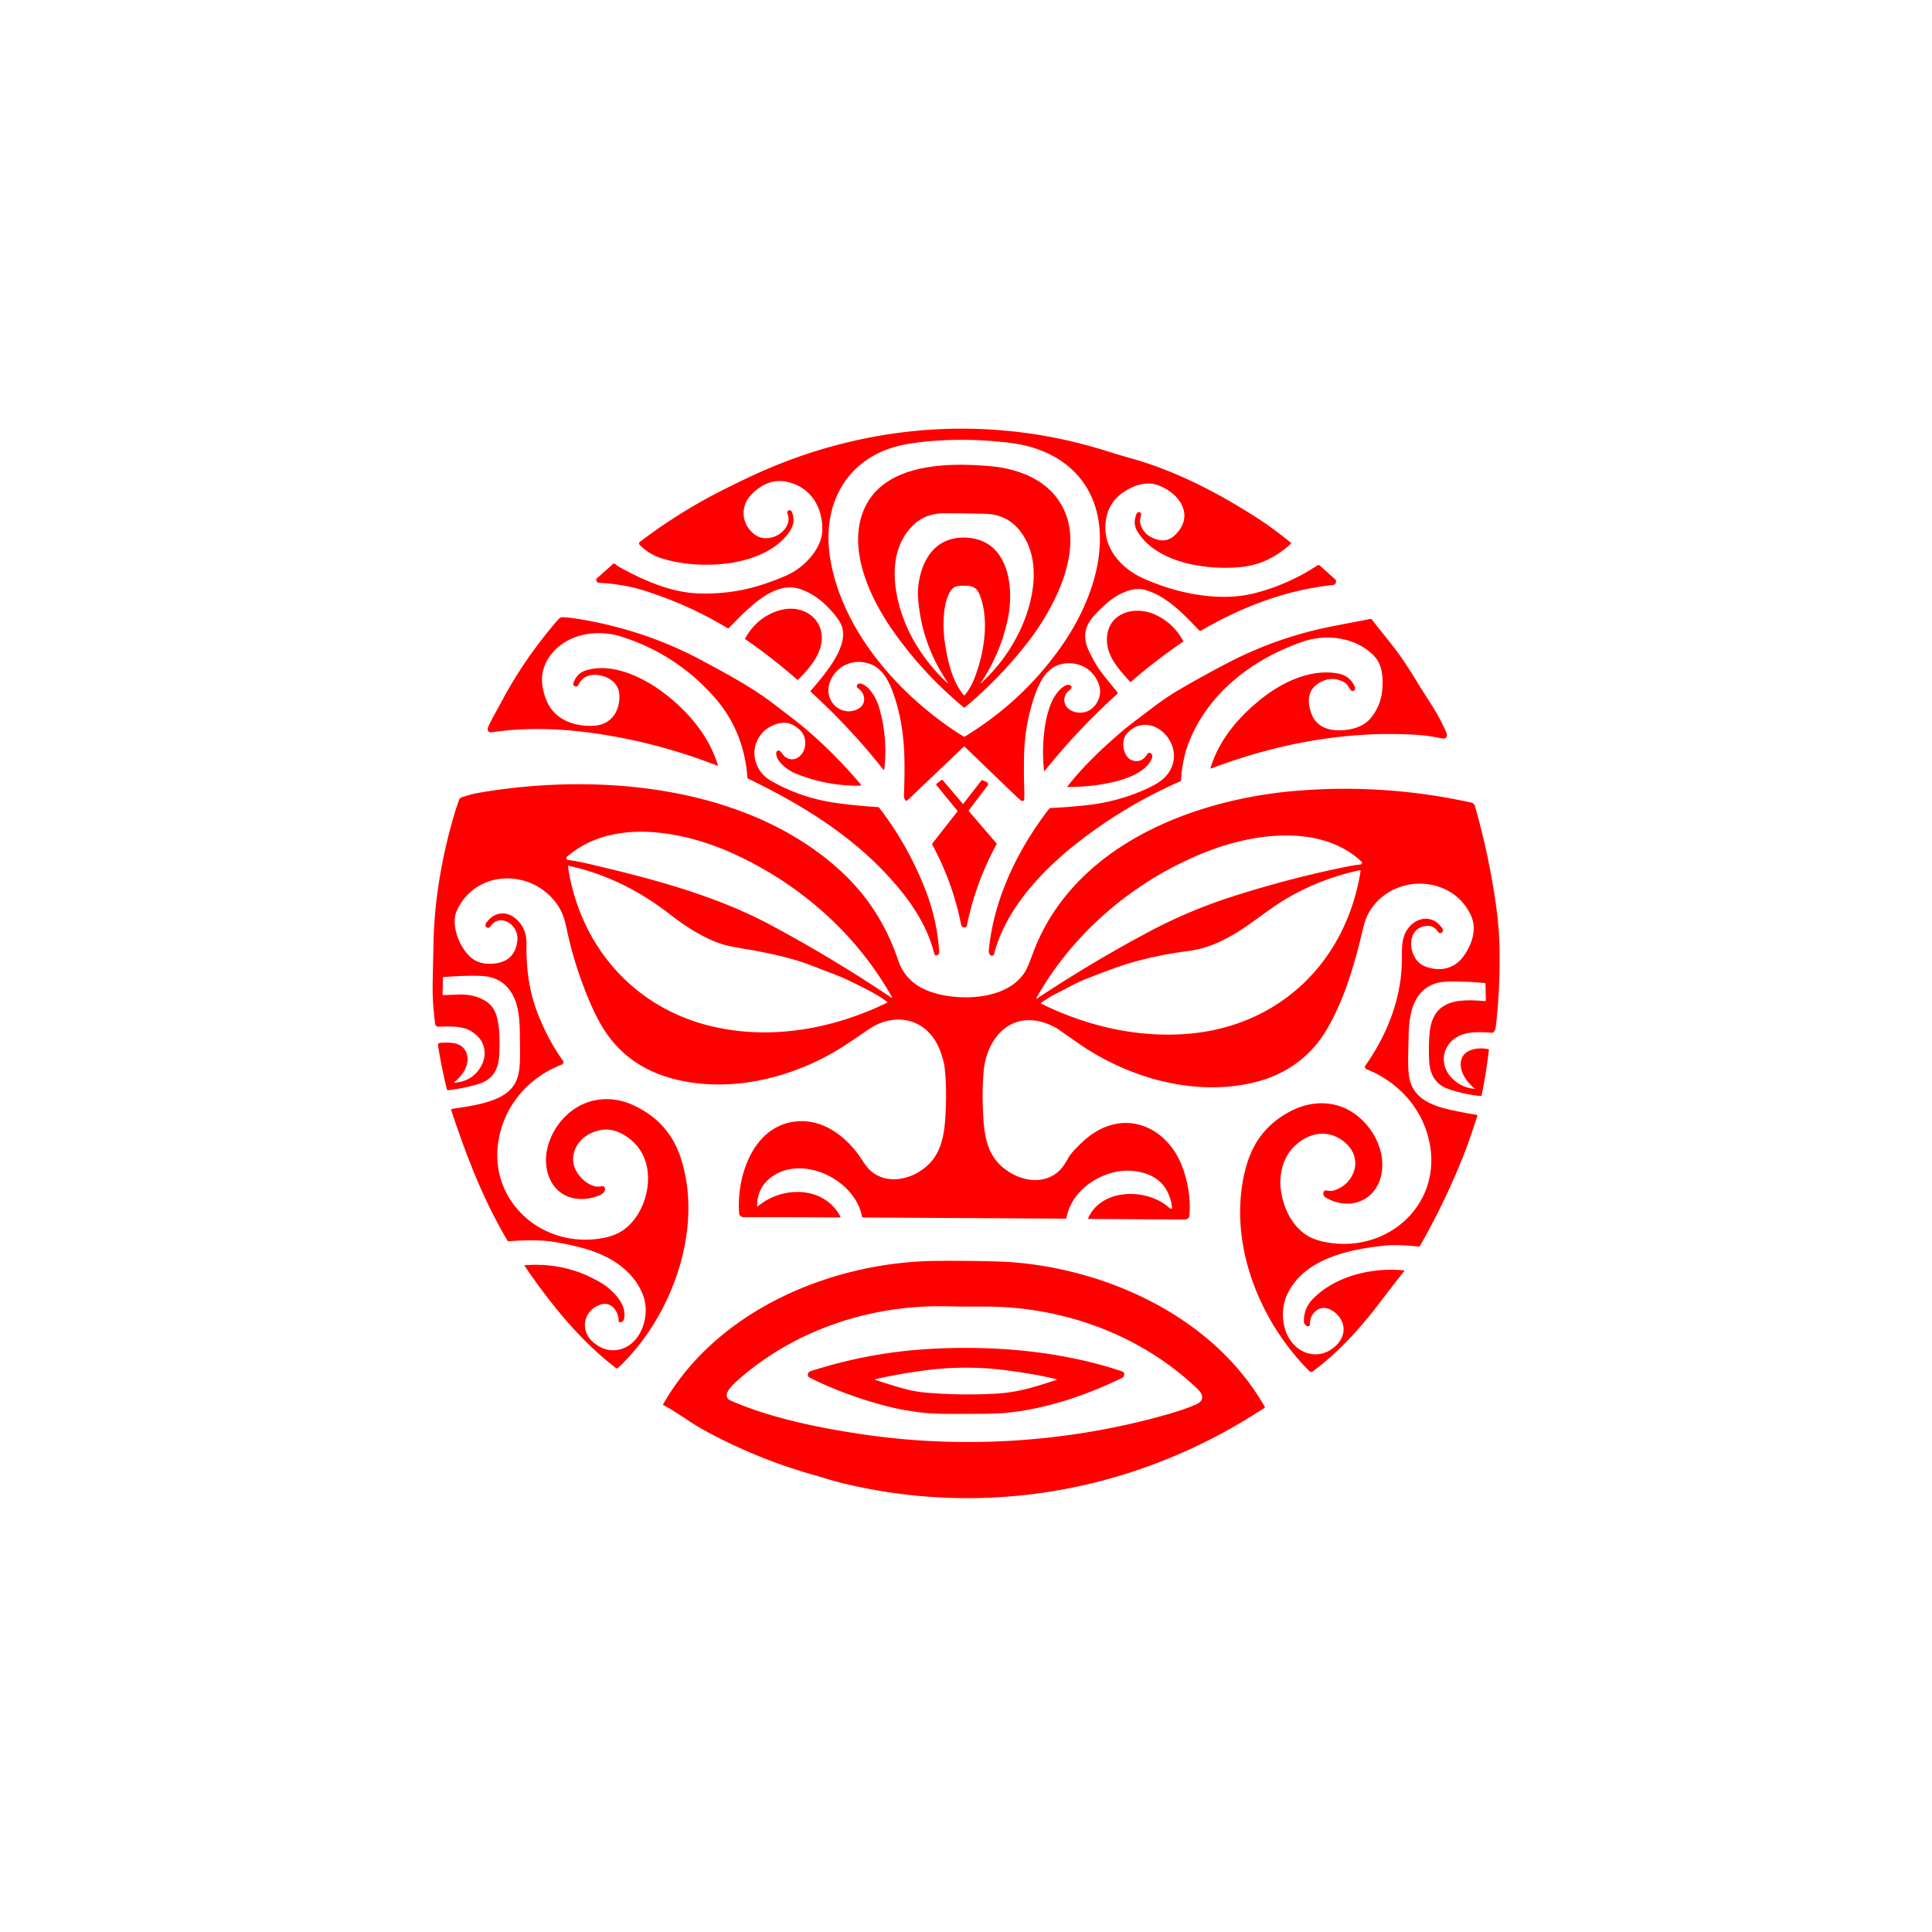 <svg xmlns="http://www.w3.org/2000/svg" viewBox="0 0 1448 1448" width="2048" height="2048" fill="red" xmlns:v="https://vecta.io/nano"><path d="M722.24 559.7l-42.12 40.12q-.74.71-1.46-.01c-.86-.86-1.22-2.47-1.17-3.8 1-27.14.89-48.85-6.77-72.75-2.92-9.12-7.53-20.61-16.86-24.89-10.94-5.01-23.78-1.55-30.01 8.94-4.35 7.33-4.2 15.68 2.03 21.69 4.87 4.7 12.58 5.5 18.14 1.75 5.69-3.83 4.31-11.45-1.01-14.93a1.84 1.83 40.6 0 1-.23-2.9c2.54-2.29 7.67 2.25 9.19 4.14 3.4 4.2 5.57 8.47 7.11 13.93q6.36 22.57 3.68 45.55-.12.99-.74.21-24.73-31.22-54.17-58.05a.84.83-48.8 0 1-.07-1.16c9.45-11.07 27.73-31.79 23.52-46.96q-1.3-4.68-6.04-10.27c-7.22-8.53-15.42-15.63-26.29-19.02-20-6.25-40.48 17.12-52.78 29.45q-.39.39-.86.1-30.47-18.42-64.43-28.77-14.07-4.28-31.88-5.27-1.92-.11-2.18-2.28a1.02 1.01 66.2 0 1 .34-.88l12.25-10.95a1.18 1.17 43.8 0 1 1.53-.03q2.06 1.71 4.67 3.12c18.67 10.1 38.04 18.39 58.62 19.01q26.01.78 50.19-7.67 12.53-4.37 18.5-7.57c11.17-5.98 23.29-19.14 23.38-32.54.11-15.4-6.9-29.03-21.83-34.57q-16.8-6.24-30.98 7.83c-8.8 8.74-8.14 21.89 1.39 29.77q5.72 4.73 13.59 2.75c7.67-1.92 15.07-9.69 11.63-18.08a1.63 1.63 0 0 1 .84-2.1q1.8-.8 2.63 1.34c2.56 6.6.65 11.74-3.82 17.18-18.34 22.35-58.54 25.22-84.67 19.72-10.86-2.29-18.34-5.05-25.75-12.55a1.42 1.41-41.1 0 1 .15-2.12q24.18-18.45 51.71-33.43 10.73-5.84 29.43-14.74c83.95-39.96 178.22-48.13 267.08-20.47q11.87 3.69 19.17 5.72c35.11 9.74 68.43 27.3 98.76 47.2 7.43 4.87 14.59 10.58 21.68 16.15a.69.68 43 0 1 .04 1.04q-8.85 8.18-19.75 12.91-7.93 3.45-18.15 4.45c-24.82 2.45-62.57-2.9-77.01-26.71q-3.04-5.02-1.46-10.79c.43-1.57.75-2.94 1.94-3.52a1.61 1.61 0 0 1 2.32 1.6c-.18 1.97-1.19 4.06-.78 5.98q1.96 9.19 11.56 12.43c7.05 2.38 11.96.41 16.67-5.19 12.15-14.42-.08-29.77-14.53-35.05-8.44-3.09-16.93-.55-24.4 3.99q-15.55 9.44-15.33 28.25c.2 17.16 13.31 30.58 27.99 37.27 24.7 11.24 56.52 18.06 83.34 11.46 16.01-3.94 33.28-11.4 47.25-20.79q1.27-.85 2.4.17l11.44 10.22a1.16 1.15 17.2 0 1 .37.69q.43 3.18-2.6 3.51c-35.22 3.74-68.06 16.42-98.51 34.14a1.13 1.12-36.9 0 1-1.38-.19c-11.51-12.09-24.55-26.12-40.97-30.46-9.78-2.59-22.04 4.25-29.16 10.86-9.32 8.65-18.14 16.5-14.42 30.05q1.06 3.88 5.73 12.38c5.08 9.24 11.65 15.92 17.67 23.76q.36.47-.08.87-29.55 26.64-54.42 57.69-.49.61-.6-.17c-2.06-16.13-.89-53.68 15.55-63.45 1.23-.73 2.91-1.05 4.12-.42a1.71 1.71 0 0 1 .39 2.75c-1.6 1.53-3.47 2.74-4.22 4.89-3.28 9.47 7.04 14.46 14.7 12.5 5.75-1.47 9.65-6.35 11.07-12 1.84-7.39-3-15.85-8.67-20.08q-5.85-4.36-13.63-4.55c-15.75-.39-22.38 12.32-26.9 25.99-5.02 15.2-7.36 30.38-7.45 46.36-.04 6.93-.14 13.09.18 20.72q.19 4.34-.01 8.93a1.35 1.35 0 0 1-2.15 1.02q-1.87-1.4-4.08-3.52-19.2-18.42-38.33-36.9a.6.59-44.6 0 0-.83 0zM622.11 417.88c8.75 55.61 53.69 105.42 99.88 134.01q.68.42 1.37 0 43.36-26.53 72.03-67.34c17.9-25.48 31.77-58.69 28.49-90.03-3.85-36.85-30.9-57.95-65.88-62.45q-30.93-3.99-60.81-1.42c-16.04 1.38-29.95 3.66-42.93 11.12-27.44 15.76-36.94 45.65-32.15 76.11zm168.81-46.2c26.71 32.81.43 82.72-21.02 110.23q-20.79 26.67-46.79 48.28-.37.31-.75 0-30.18-24.91-52.65-56.77c-16.23-23.01-32.49-56.37-24.43-85.14 11.64-41.53 64.26-41.88 97.71-38.81 17.83 1.65 36.54 8.22 47.93 22.21zm-55.7 139.8q-.25.21-.19.42.07.27.28.08 17.38-15.95 27.83-36.75c11.77-23.41 18.36-55.91 1.08-77.66q-9.59-12.07-25.97-12.49-15.37-.39-30.76-.37-13.54.02-22.45 8.33c-24.01 22.42-14.02 63.05.08 87.56q10.13 17.61 24.88 31.24a.23.23 0 0 0 .34-.31q-19.55-28.51-22.23-63.01-.67-8.68 1.8-18.15c4.38-16.69 15.43-28.1 33.66-27.45 32.38 1.15 36.82 36.94 31.73 61.09q-5.38 25.52-19.82 47.21-.08.12-.26.26zm-27.09-30.11c2.11 14.1 5.6 29.74 14.3 39.65q.32.36.63-.01 4.13-4.98 6.76-11.43c7.7-18.84 12.15-45.25 4.13-64.51-1.81-4.35-5.11-6.07-9.61-6.05-3.71.01-8.42-.53-11.06 2.79-7.09 8.92-6.74 28.98-5.15 39.56zm-95.55 9.7q-4.34 8.52-14.39 18.32-.34.33-.69.01-18.53-16.25-38.82-30.27-.38-.27-.16-.68 8.26-14.99 23.72-20.39c22.45-7.84 41.69 10.73 30.34 33.01zm253.24-30.4q13.57 6.2 20.99 19.72.2.36-.15.6-20.32 13.8-38.89 29.87a.74.74 0 0 1-1.04-.07c-8.06-9.12-17.52-18.97-17.1-32.18.61-19.52 20.86-24.94 36.19-17.94zM645.06 588.86q-25.78.38-49.28-9.34c-5.05-2.09-14.54-8.85-14-15.4a1.71 1.71 0 0 1 2.78-1.19c1.59 1.28 2.38 3.25 3.92 4.36 6.61 4.71 13.59-.65 14.81-7.78q1.43-8.34-5.32-13.76c-5.86-4.72-11.71-5.14-18.67-2.09-11.91 5.2-17.19 18.64-11.67 30.53 2.41 5.2 5.93 8.64 11.21 11.59q22.48 12.57 48.19 16.07 15.45 2.11 31.06 3.05.5.03.8.42c14.89 19.26 26.88 40.9 35.45 63.63q8.04 21.33 9.57 44.3.13 2.02-1.55 2.69a1.6 1.59 72.3 0 1-2.15-1.11c-4.14-17.39-14.15-33.98-25.37-47.69-30.85-37.69-70.83-62.6-114.14-83.58q-.48-.23-.52-.76-2.54-35.03-24.77-60.24-28.3-32.09-69.17-45.26c-18.45-5.95-40.59-2.6-53.01 12.96q-12.17 15.26-3.17 35.73c6.02 13.68 21.01 18.89 35.44 17.9 13.04-.9 19.41-11.4 18.66-23.64-.49-8.17-7.96-13.23-15.55-14.26q-10.82-1.48-15.3 7.6a1.58 1.57 15.2 0 1-1.55.88c-1.82-.15-2.54-1.17-1.88-2.9q2.67-7.04 9.1-9.07c19.34-6.13 42.23 4.65 57.92 16.38 18.33 13.7 34.37 32.36 41.11 54.54q.21.68-.46.42-42.42-16.55-87.29-23.56c-27.26-4.25-54.96-5.43-82.01-1.41-2.06.31-3.36-1.77-2.53-3.67 2.77-6.31 7.06-13.46 9.61-18.3q17.25-32.79 42.86-62.45 1.74-2.01 3.8-1.87 6.41.43 12.74 1.5c32.03 5.4 62.87 15.58 91.45 30.99 18.27 9.86 37.41 19.94 53.86 32.66 7.97 6.17 16.67 12.52 23.77 18.57q22.16 18.89 40.93 41.2.45.53.48 1.18a.17.17 0 0 1-.16.18zm275.38-92.17q30.46-15.8 63.67-24.09c12.67-3.16 28.42-5.77 42.58-8.65a1.74 1.74 0 0 1 1.74.66c6.84 8.98 14.65 17.99 20.83 26.77 8.75 12.43 13.83 21.79 20.92 32.62 5.95 9.08 9.83 15.96 13.71 24.78q.62 1.42.55 2.47a2.49 2.48-82.8 0 1-2.91 2.27c-5.87-1.05-11.85-2.22-17.75-2.64-53.09-3.71-106.34 6.25-156.01 25.08a.38.37 88.1 0 1-.49-.46c6.63-21.71 21.93-39.28 39.71-53.02 14.99-11.6 35.85-21.36 55.75-17.72q9.21 1.68 12.77 10.28a2.13 2.13 0 0 1-.64 2.48c-1.07.85-2.27.22-2.95-.86-1.22-1.93-2.29-4.07-4.32-5.22q-9.71-5.49-19.47.71c-8.2 5.21-8.33 13.68-5.51 22 3.11 9.19 10.53 12.99 20.28 13.18 8.37.16 18.39-2 24.11-8.76q7.59-8.96 8.85-20.56c.95-8.72.54-19.51-5.87-26.25-12.29-12.92-32.11-16.38-48.68-12.29q-6.78 1.67-18.74 6.9c-32.21 14.09-60.63 39.04-72.57 72.85-2.89 8.16-4.26 16.97-4.87 25.63a.87.86-9.9 0 1-.51.72q-42.36 18.55-78.71 47.35c-26.04 20.63-52.5 49.22-60.91 82.33a1.24 1.23 84.4 0 1-.68.83c-2.18 1.02-3.39-1.68-3.21-3.6 3.47-38.52 21.77-76.15 45.3-106.45q.3-.38.79-.41 13.87-.67 27.54-2.18 24.27-2.68 45.7-12.75c8.45-3.98 15.63-8.58 18.51-18.04 5.77-18.96-17.14-39.18-33.06-24.23q-5.12 4.8-3.71 12.45c.95 5.12 3.96 9.57 9.59 9.54q4.92-.03 7.82-4.81c1.89-3.12 4.87-.27 3.88 2.37-6.88 18.38-47.13 22.12-63.22 21.83q-.56-.02-.21-.46c12.03-15.28 26.7-29.18 41.51-41.73q3.98-3.37 11.49-9.03c10.29-7.74 18.93-14.77 31.29-21.99q17.81-10.4 36.11-19.9zM722.18 602.22l13.24-17.12q.46-.6 1.16-.29l2.87 1.29a1.78 1.77 30.8 0 1 .69 2.69l-13.91 18.33a.8.79 43.4 0 0 .03 1l20.59 23.97a.59.58 39.4 0 1 .07.66q-15.71 28.73-22.23 60.8a2.02 2.02 0 0 1-2.65 1.5q-1.36-.48-1.78-2.52-6.34-31.34-21.45-59.27a1.15 1.14 49.7 0 1 .1-1.25l18.44-23.54q.44-.56-.02-1.12l-15.41-18.81q-.58-.7.15-1.25l3.42-2.56q.68-.51 1.22.13l14.72 17.37a.48.48 0 0 0 .75-.01zm382.68 213.3c-5.63-4.6-10.61-11.8-10.03-19.06.78-9.88 12.33-11.87 20.7-10.11q.4.08.36.49-1.99 17.19-5.46 34.14-.11.54-.65.48-13.97-1.48-25.08-5.61c-9.31-3.46-13.23-11.56-13.59-21.1q-.46-12.16.38-20.75c2.45-25.06 21.75-25.34 41.35-23.7a.73.73 0 0 0 .79-.74l-.3-12.32q-.01-.41-.43-.45-12.77-1.26-25.54-1.17-7.86.05-12.51 1.79c-17.33 6.49-19.02 25.9-19.19 42.2-.1 10.18-1.11 23.71 1.46 31.6 4.21 12.93 17.03 17.71 30.15 20.63q9.66 2.16 19.28 3.65a.82.82 0 0 1 .65 1.07c-2.98 8.88-5.93 18.15-9.2 26.54q-14.27 36.64-33.84 70.8-.25.45-.76.39-16.32-1.71-25.4-.76c-26.34 2.77-60.58 9.6-73.24 36.56-5.85 12.46-4.03 30.22 7.07 39.62 6.38 5.4 15.1 7.01 22.83 3.37 10.12-4.77 16.68-15.9 8.95-26.19-3.39-4.51-10.38-8.78-15.88-5.42q-6.06 3.71-5.97 11.15a1.44 1.44 0 0 1-2.03 1.33c-1.75-.81-2.52-2.28-2.49-4.27q.12-9.37 6.76-16.17c16.87-17.3 44.65-23.7 67.88-21.44q.96.09.37.85-9.1 11.52-17.96 23.14c-14.68 19.25-30.92 37.4-50.52 51.86a1.76 1.74-40.8 0 1-2.27-.16c-37.49-37.3-61.03-95.43-48.77-148.6 4.7-20.4 14.48-35.33 33.26-45.67 16.6-9.14 35.76-9.25 50.86 2.43 11.32 8.76 19.48 23.28 19.16 37.94-.52 23.44-21.72 35.29-42.14 23.87-2.01-1.12-2.84-3.38-1.29-5.17a1.08 1.06-66 0 1 .92-.36c2.13.22 4.27.65 6.3.01q7.78-2.45 12.12-8.78c9.06-13.25 1.06-26.99-12.4-32.22-14.1-5.48-30.58 4.68-36.35 17.87q-4.83 11.07-3.14 23.16c1.77 12.72 7.87 25.8 18.63 33.08q5.32 3.59 13.29 5.31c47.92 10.35 91.9-29.29 78.27-79.15-6.34-23.2-23.69-41.29-46.08-50.13a1.81 1.81 0 0 1-.82-2.73c16.78-23.78 27.55-51.67 27.4-80.88-.04-6.19-.15-12.07 2.06-17.4 4.85-11.71 19.27-16.9 27.86-5.04q1.13 1.56.65 2.81a1.94 1.93-51.4 0 1-3.42.39c-1.76-2.65-4.3-4.69-7.72-4.59-17.32.49-15.24 25.02-2.47 30.24 10.61 4.33 21.85 2.35 28.78-6.9 6.35-8.47 10.81-20.4 6.15-30.77-14.31-31.85-60.74-32.13-77.2-1.51q-2.27 4.23-4.2 12.42c-5.85 24.84-13.11 50.13-26.02 72.83-11.92 20.96-30.65 34.89-54.2 40.78-43.38 10.85-91.52-1.91-128.54-26.22q-5.31-3.48-18.75-13-3.19-2.26-8.13-4.23c-27.58-10.96-46.11 10.2-48.35 35.47q-1.37 15.6-.28 34.1c1.09 18.57 4.51 33.38 22.28 42.92 11.68 6.27 26.22 6.42 35.56-3.51q2.7-2.87 6.05-8.92 2.26-4.08 10.91-12.13c28.27-26.33 63.97-12.91 75.46 22.03q5.68 17.29 4.17 33.74c-.17 1.92-1.99 2.81-3.9 2.79q-35.78-.29-71.55-.48-.63 0-.37-.57c10.28-22.79 44.03-22.43 60.31-8.18q3.11 2.73 2.41-1.36-3.37-19.6-21.84-24.54-13.29-3.56-26.67 1.19c-14.91 5.3-27.4 16.79-30.5 32.67a.72.72 0 0 1-.71.59l-151.59-.87a1.02 1.02 0 0 1-.99-.84c-4.68-25.5-39.16-43.99-62.73-32.49-10.03 4.9-15.82 13.25-15.81 24.6q0 .85.65.3c18.19-15.35 49.33-15.41 61.73 7.58a.58.58 0 0 1-.52.86q-36.31-.34-71.62-.24-1.34 0-2.21-.56-1.37-.89-1.46-1.94c-2.33-29.19 11.52-69.45 47.01-69.46 18.49-.01 34.59 13.22 44.28 27.85q4.35 6.56 6.12 8.28c12.17 11.9 30.72 8.22 42.86-2.16 10.33-8.83 13.17-21.89 14.09-34.76q1.55-21.85-.35-39.26-.55-5-3.43-12.74c-7.48-20.11-26.55-28.55-46.31-20.09q-3.83 1.64-11.53 6.97-10.68 7.39-17.17 11.4c-37.2 22.99-85.05 34.22-127.54 22.02q-33.69-9.68-51.01-38.84-5.79-9.73-11.75-24.73-9.65-24.29-14.71-48.74c-1.35-6.54-3.25-12.41-7.1-17.84-18.87-26.62-60.5-26.29-74.99 4.6-5.11 10.91 1.97 28.1 10.59 35.44q6.12 5.2 15.95 4.58 17.04-1.07 18.75-17.51c.6-5.78-2.59-11.59-7.97-14.02q-7.34-3.31-12.51 3.91a1.77 1.77 0 0 1-2.6.3q-1.58-1.38-.26-3.26c6.04-8.59 15.73-9.41 23.15-2.25q7.17 6.9 7.01 17.54c-.26 17.59 1.59 33.94 7.56 50.27q7.38 20.21 19.84 37.85a1.83 1.82-28.3 0 1-.83 2.75c-23.37 9.07-40.21 27.23-46.29 51.05-12.22 47.92 29.25 87.37 76.37 79.1q9.7-1.7 16.09-6.23c14.96-10.61 22.15-34.03 16.42-51.41q-4.03-12.2-15.07-19.13c-8.02-5.04-15.34-6.1-24.1-2.65-13.87 5.47-20.31 21.02-9.83 33.19 3.79 4.4 10.13 8.81 16.36 7.27a1.88 1.88 0 0 1 2.32 1.6c.5 3.92-4.66 5.66-8.16 6.63-17.26 4.78-31.96-3.41-35.4-20.85-3.36-17.02 6.5-35.52 20.04-44.92 12.61-8.75 28.63-10 42.64-4.08q28.22 11.9 37.54 40.06c17.71 53.46-6.75 120.43-46.92 157.71a1.23 1.22 42.3 0 1-1.59.07c-27.39-21.04-49.01-48.25-68.44-76.53q-.29-.42.22-.46 31.7-2.46 58.07 13.76c6.25 3.84 14.04 11.47 16.01 18.89.65 2.43 1.31 7.63-.79 9.41q-1.46 1.24-2.62.3-.4-.33-.4-.85c.02-7.04-5.59-14.66-13.52-12.03-13.13 4.35-15.81 19.99-5 28.63 4.06 3.24 8.68 5.56 13.98 5.6 18.72.15 27.71-21.57 24.09-37.1q-2.13-9.1-9.11-17.57c-10.99-13.33-27.41-19.81-43.99-23.62q-14.75-3.39-23.07-3.83-12.96-.68-25.71.48a.9.9 0 0 1-.85-.43c-18.25-30.49-30.96-63.82-42.21-97.67a.92.92 0 0 1 .74-1.2c10.21-1.5 21.02-2.99 30.94-6.72 20.89-7.86 20.01-22.02 19.79-41.33-.15-13.27.45-28.25-6.53-39.21q-7.5-11.79-22.63-12.35-11.96-.45-28.17.87-.43.03-.43.46l-.21 12.5a.53.52 89.5 0 0 .54.54q5.93-.17 11.73-.42c8.88-.37 20.25 2.48 25.48 10.17 5.41 7.96 5.06 24.03 4.76 33.69-.36 11.7-4.36 19.95-16.25 23.39q-10.8 3.14-22.11 4.46-.75.08-.93-.65-4.02-16.16-6.63-32.7-.33-2.07 1.91-2.18c7.94-.4 16.43-.46 19.45 7.85 2.82 7.76-2.54 16.23-8.65 21.12q-1.37 1.1.38.91 13.65-1.5 19.64-13.27c3.32-6.55 2.86-14.59-1.86-20.1-8.21-9.59-17.89-8.83-30.7-8.62q-2.12.03-2.46-2.71c-1.27-10.49-1.99-20.28-1.75-31.36q.31-14.57.63-29.14c.69-31.9 6.22-63.71 15.09-94.34q1.92-6.63 4.13-12.5a3.22 3.21 1.5 0 1 2.06-1.95c3.95-1.2 7.95-2.46 12.04-3.17 89.32-15.5 201.36-6.13 271.78 58.44q29.75 27.27 43.08 66.75c5.44 16.1 17.97 23.35 34.36 26.48 20 3.82 49.38 1.35 61.11-18.11q1.55-2.58 5.76-13.85c29.76-79.68 118.73-114.68 196.63-121.25q66.48-5.61 131.8 8.78 2.08.46 2.71 2.69 10.74 37.56 16.05 76.28 2.17 15.8 2.38 31.75.4 30.82-2.94 58.13-.23 1.86-1.92 3.39a1.16 1.15-63.3 0 1-.86.29c-5.85-.52-14.54-.98-20.89.9-15.67 4.65-20.47 22.19-8.46 33.7q6.68 6.39 15.82 7.39 1 .11.22-.53zM549.41 639.7c-36.91-16.74-90.26-27.22-124.42 2.36a1.42 1.42 0 0 0 .75 2.48q6.72.86 13.99 2.56c45.61 10.64 94.81 23.21 137.26 45.86q45.76 24.41 90.73 54.5 1.43.96.58-.54c-26.89-47.69-69.45-84.79-118.89-107.22zm471.02 6.09c-30.22-28.41-80.55-21.35-115.65-7.63-53.33 20.86-99.85 59.77-128.05 109.84a.32.32 0 0 0 .46.42c27.52-18.28 56.12-35.38 85.41-50.86q29.13-15.4 61.4-25.73 43.82-14.02 87.01-22.61 4.32-.86 8.69-1.3a1.24 1.23-26.3 0 0 .73-2.13zm-594.02 3.16q-.81-.18-.69.64c8.41 56.81 46.31 102.82 102.33 118.22 45.7 12.55 94.51 4.26 136.71-16.26q.5-.25.07-.6c-7.19-5.85-16.84-10.16-25.11-14.35q-7.83-3.97-17.93-7.75c-9.17-3.44-18.54-7.4-27.56-9.89q-15.49-4.28-31.33-6.95-16.05-2.71-19.63-3.75c-15.15-4.39-29.74-14.09-41.36-23.12-22.76-17.68-47.68-30.1-75.5-36.19zm592.62 3.28q-30.19 6.46-56.26 22.12c-10.35 6.22-21.84 15.53-32.74 22.6-12.16 7.87-24.82 13.82-38.27 15.63-21.53 2.9-40.18 6.88-59.63 14.16q-8.87 3.32-17.69 6.76c-8.11 3.16-16.02 7.84-24.04 11.81-3.7 1.84-6.88 4.05-10.15 6.3q-.47.33.04.58c33.04 16.25 69.47 25.16 106.57 22.88 70.36-4.33 121.79-52.92 132.87-122.18a.58.58 0 0 0-.7-.66zm-71.27 402.88c-93.6 61.73-206.49 82.99-315.77 56.63-7.95-1.92-16.97-4.84-23.05-6.57q-43.02-12.21-82.25-33.86c-9.13-5.04-18.88-12.53-29.47-18.21q-.44-.24-.19-.67c40.02-70.28 125.76-106.4 203.73-107.4q18.23-.23 40.99.27 12.26.27 19.96.96c72.37 6.48 149.07 42.8 186.22 108.16q.24.42-.17.69zM648.6 1075.3c73.93 10.66 151.14 5.64 223.05-14.32q16.58-4.6 25.12-8.58 5.18-2.42 3.99-6.69-.62-2.22-3.86-5.29c-42.52-40.39-100.64-61.27-158.9-61.16q-16.72.03-19.99-.04-14.96-.33-21-.14c-52.82 1.63-104.91 20.41-144.58 55.84-4.06 3.62-12.3 11.46-4.66 14.83 30.62 13.5 69 20.95 100.83 25.55zm14.01-21.92c-19.21-5.12-38.34-12.07-56.11-21.03q-.45-.22-.66-.67c-1.18-2.44.34-3.6 2.53-4.3q44.3-14.1 90.13-16.49c47.94-2.49 97.33 1.84 142.27 16.85q2.95.99 1.2 4.23a1.18 1.15.6 0 1-.48.46c-26.11 12.84-56.49 23.27-86.02 26.34q-7.31.76-19.96.82-21.21.11-28.51.03-21.89-.25-44.39-6.24zm30.02-9.76q25.31 2.32 52.63.97c16.7-.83 29.37-4.75 46.62-10.43q.68-.23-.01-.41c-11.44-2.9-22.61-4.63-34.87-6.37q-30.76-4.37-61.75-.55-19.91 2.46-39.31 6.88a.26.26 0 0 0-.01.5c11.85 3.64 24.58 8.3 36.7 9.41z"/></svg>